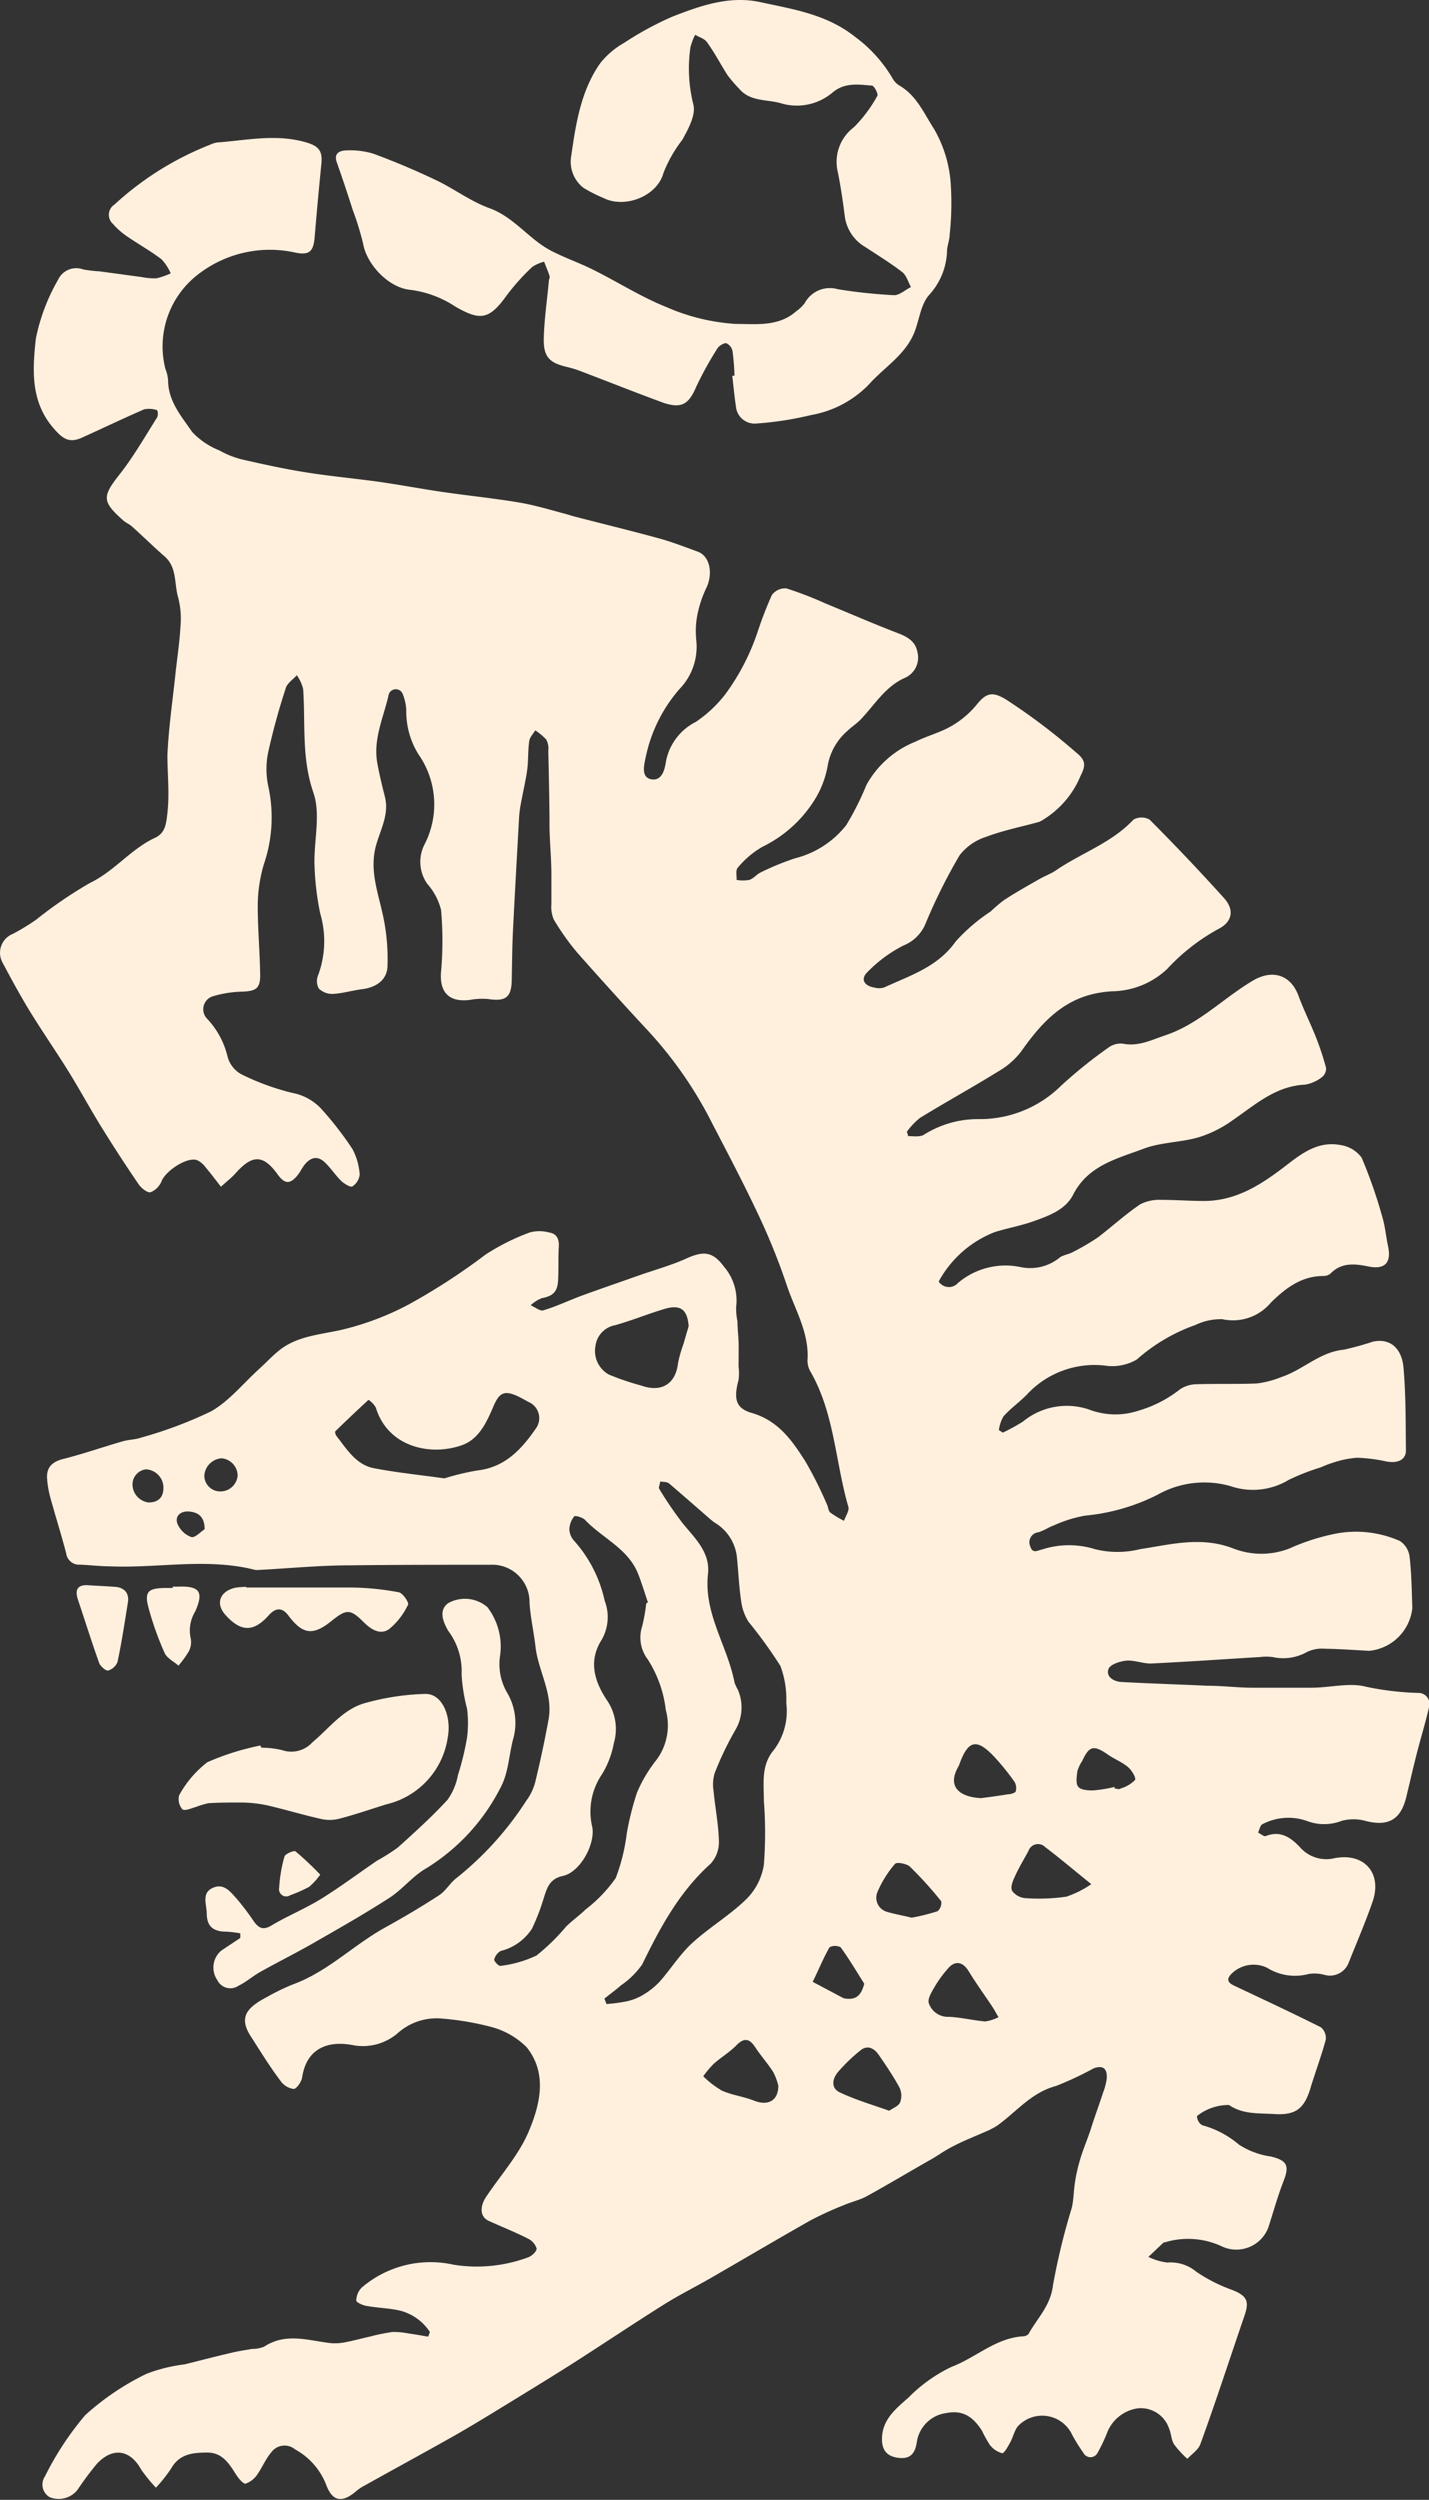 <svg xmlns="http://www.w3.org/2000/svg" viewBox="0 0 129.4 226.28"><rect x="0" y="0" width="129.4" height="226.28" fill="#333333" stroke="none"/><defs><style>.cls-1{fill:#fff0de;}</style></defs><g id="Capa_2" data-name="Capa 2"><g id="Layer_1" data-name="Layer 1"><g id="wUMNuU.tif"><path class="cls-1" d="M38.93,211.09a4.57,4.57,0,0,0-3-2c-.92-.17-1.86-.2-2.78-.37-.33-.06-.89-.32-.89-.48a1.75,1.75,0,0,1,.48-1.16A9.58,9.58,0,0,1,41.09,205a13.36,13.36,0,0,0,6.73-.67c.33-.1.81-.57.77-.8a1.48,1.48,0,0,0-.79-.9c-1.16-.59-2.38-1.07-3.56-1.61-.78-.36-.82-1.29-.19-2.21,1.34-2,3-3.83,3.88-6,1-2.4,1.63-5.19-.25-7.51a7.14,7.14,0,0,0-3.33-1.86,25.74,25.74,0,0,0-4.4-.73A5.28,5.28,0,0,0,36,184.05,4.83,4.83,0,0,1,32,185.13c-2.27-.45-4.24.25-4.64,2.91-.06.4-.48,1-.75,1.05a1.73,1.73,0,0,1-1.19-.71c-1-1.32-1.84-2.7-2.72-4.07-1.16-1.8-.22-2.65,1.48-3.55a20,20,0,0,1,2.38-1.15c3.11-1.14,5.43-3.53,8.27-5.11,1.68-.93,3.33-1.9,4.94-2.95.61-.4,1-1.14,1.59-1.57a29.15,29.15,0,0,0,6.31-7,4.85,4.85,0,0,0,.81-1.72c.45-1.87.86-3.76,1.2-5.66.41-2.31-.94-4.34-1.19-6.55-.15-1.33-.46-2.65-.54-4a3.38,3.38,0,0,0-3.57-3.41c-4.23,0-8.45,0-12.67.05-2.73,0-5.45.27-8.17.41a1.75,1.75,0,0,1-.45,0c-4.36-1.11-8.78-.13-13.16-.32-.9,0-1.79-.12-2.69-.15a1.17,1.17,0,0,1-1.24-1c-.45-1.74-1-3.45-1.47-5.18a8.85,8.85,0,0,1-.26-1.54c-.1-1.09.45-1.6,1.5-1.86,1.79-.45,3.55-1.07,5.33-1.58.53-.16,1.12-.15,1.64-.33a38.15,38.15,0,0,0,6.36-2.38c1.65-.93,2.92-2.53,4.35-3.83.61-.55,1.17-1.16,1.8-1.67,1.67-1.36,3.82-1.45,5.78-1.91a25.52,25.52,0,0,0,5.94-2.25,56.84,56.84,0,0,0,7-4.54,20.07,20.07,0,0,1,4-2,3.3,3.3,0,0,1,1.74,0c.7.1.94.59.89,1.31-.06,1,0,2.08-.07,3.12s-.59,1.35-1.48,1.52a3.36,3.36,0,0,0-1,.64c.39.16.84.55,1.15.46,1.2-.36,2.34-.91,3.51-1.34,1.75-.64,3.51-1.24,5.26-1.86,1.41-.49,2.85-.89,4.2-1.5,1.55-.7,2.38-.62,3.39.75a4.69,4.69,0,0,1,1.1,3.64,6,6,0,0,0,.12,1.32c0,.62.08,1.25.1,1.87s0,1.47,0,2.2a5,5,0,0,1,0,1.22c-.45,1.66-.3,2.58,1.24,3,2.4.72,3.63,2.52,4.82,4.39a35.46,35.46,0,0,1,1.95,3.9c.11.23.12.57.29.71a8.8,8.8,0,0,0,1.25.75c.14-.43.5-.92.39-1.27-1.18-4.06-1.25-8.42-3.41-12.2a2,2,0,0,1-.29-1.07c.17-2.5-1.15-4.59-1.89-6.83a58.34,58.34,0,0,0-2.5-6.21c-1.33-2.84-2.79-5.61-4.23-8.38a36.69,36.69,0,0,0-5.7-8.27q-3.31-3.56-6.52-7.19a22.07,22.07,0,0,1-2.13-3,2.87,2.87,0,0,1-.22-1.39c0-.89,0-1.78,0-2.67,0-1.41-.14-2.82-.17-4.23,0-2.31-.06-4.63-.11-7a1.75,1.75,0,0,0-.18-1,5.64,5.64,0,0,0-1-.84c-.2.33-.51.63-.55,1-.12.85-.07,1.72-.18,2.57s-.38,2-.55,2.94A10,10,0,0,0,47,74.07c-.19,3.47-.39,6.93-.56,10.4-.06,1.37-.07,2.75-.1,4.12,0,1.69-.52,2.08-2.14,1.84a6.19,6.19,0,0,0-1.66.08c-1.89.24-2.76-.71-2.6-2.55a31.74,31.74,0,0,0,0-5.6A5.68,5.68,0,0,0,38.69,80a3.45,3.45,0,0,1-.27-3.52,7.9,7.9,0,0,0-.52-8.19,7.32,7.32,0,0,1-1.11-4,4.48,4.48,0,0,0-.33-1.49.67.67,0,0,0-1.28.15c-.45,2-1.43,4-1,6.2.18,1,.43,2,.68,3,.39,1.57-.41,2.94-.8,4.35-.63,2.24.17,4.26.62,6.37a18.49,18.49,0,0,1,.41,4.51c0,1.3-1,2-2.31,2.16-.89.12-1.77.38-2.66.43a1.75,1.75,0,0,1-1.25-.49,1.38,1.38,0,0,1-.06-1.21A8.87,8.87,0,0,0,29,82.7a25.05,25.05,0,0,1-.52-4.4c-.07-2.19.58-4.59-.1-6.55-1.09-3.15-.71-6.27-.93-9.4a3.89,3.89,0,0,0-.57-1.23c-.34.38-.86.71-1,1.16a61.15,61.15,0,0,0-1.62,5.93,7.66,7.66,0,0,0,.06,3.09,13.1,13.1,0,0,1-.43,6.94A13.31,13.31,0,0,0,23.34,82c0,2.09.19,4.18.22,6.27,0,1.19-.37,1.44-1.59,1.49a10,10,0,0,0-2.62.4,1.23,1.23,0,0,0-.58,2.07,7.53,7.53,0,0,1,1.83,3.39,2.57,2.57,0,0,0,1.27,1.63,22.33,22.33,0,0,0,4.61,1.68,4.78,4.78,0,0,1,2.74,1.58A30.88,30.88,0,0,1,31.91,104a5.65,5.65,0,0,1,.66,2.33,1.47,1.47,0,0,1-.66,1.06c-.17.11-.72-.23-1-.48-.53-.52-.94-1.16-1.47-1.67-.7-.69-1.35-.47-1.9.24-.22.3-.38.65-.62.93-.66.8-1.14.77-1.76-.08-1.31-1.82-2.29-1.85-3.81-.15-.36.41-.81.75-1.34,1.24-.52-.65-.93-1.22-1.38-1.74a2,2,0,0,0-.82-.68c-.93-.27-2.82,1-3.18,1.92a1.81,1.81,0,0,1-1,1c-.27.07-.83-.36-1.06-.7-1.16-1.69-2.28-3.42-3.36-5.16S7.2,98.58,6.12,96.85s-2.37-3.6-3.49-5.43C1.77,90,1,88.58.23,87.13a1.84,1.84,0,0,1,.94-2.6,19.62,19.62,0,0,0,2.1-1.28,39.32,39.32,0,0,1,4.88-3.33c2.21-1.06,3.7-3.07,5.9-4.09.92-.43,1-1.26,1.11-2.24.2-1.77,0-3.51,0-5.25.11-2.46.47-4.91.73-7.36.15-1.41.37-2.82.45-4.24a7.73,7.73,0,0,0-.2-2.63c-.38-1.25-.08-2.74-1.24-3.75-1-.87-1.94-1.8-2.92-2.68-.25-.23-.58-.36-.83-.58-1.95-1.73-1.89-2.17-.28-4.21,1.25-1.6,2.27-3.39,3.36-5.11a.85.85,0,0,0,0-.65,2.26,2.26,0,0,0-1.17-.08c-1.9.82-3.76,1.72-5.65,2.57-1.17.52-1.75.09-2.59-.89-2.09-2.44-1.87-5.34-1.57-8.1a17.63,17.63,0,0,1,2-5.29,1.82,1.82,0,0,1,2.29-.95A11.27,11.27,0,0,0,9,24.56l3.84.52a5.6,5.6,0,0,0,1.34.11,6.3,6.3,0,0,0,1.28-.45,4.65,4.65,0,0,0-.82-1.26c-1-.76-2.11-1.38-3.16-2.1a6.62,6.62,0,0,1-1.25-1.11,1.1,1.1,0,0,1,.13-1.75A27.72,27.72,0,0,1,19,13.11a2.53,2.53,0,0,1,.64-.21c2.7-.2,5.4-.81,8.12,0,1.12.33,1.46.79,1.34,1.94-.22,2.22-.43,4.45-.61,6.67-.11,1.26-.5,1.61-1.72,1.36a10.61,10.61,0,0,0-9,2.1,8.22,8.22,0,0,0-2.79,8.43,3.45,3.45,0,0,1,.24,1c0,1.92,1.21,3.28,2.18,4.7a6.87,6.87,0,0,0,2.46,1.67,8.06,8.06,0,0,0,2.07.82c1.92.44,3.84.86,5.79,1.17,2.2.35,4.43.55,6.64.86,1.88.27,3.75.62,5.63.9,2.28.33,4.59.57,6.87.94,1.39.23,2.75.62,4.12,1,.3.06.58.17.87.25,2.58.67,5.17,1.3,7.74,2,1.22.33,2.4.79,3.58,1.22s1.39,2.09.78,3.31a10.22,10.22,0,0,0-.81,2.47,7.65,7.65,0,0,0-.09,2.24,5.5,5.5,0,0,1-1.53,4.43,13.61,13.61,0,0,0-3.05,6.16c-.15.72-.44,1.83.51,2s1.22-.86,1.33-1.64A5.06,5.06,0,0,1,63,65.35a11.35,11.35,0,0,0,2.77-2.63,20.48,20.48,0,0,0,2.84-5.54,35.44,35.44,0,0,1,1.28-3.31,1.49,1.49,0,0,1,1.32-.61,32.92,32.92,0,0,1,3.53,1.36c2.17.89,4.32,1.83,6.51,2.67.91.34,1.66.76,1.83,1.76a2,2,0,0,1-1.19,2.33c-1.75.8-2.68,2.41-3.93,3.72-.38.4-.86.7-1.26,1.09a5.39,5.39,0,0,0-1.73,3,8.7,8.7,0,0,1-1.36,3.45,11.45,11.45,0,0,1-4.55,4,8.19,8.19,0,0,0-2.26,1.91c-.2.21-.08.73-.1,1.1a3.38,3.38,0,0,0,1.14,0c.37-.11.66-.48,1-.66A24,24,0,0,1,72,77.69a8.52,8.52,0,0,0,4.63-3,25.81,25.81,0,0,0,1.83-3.64,8.78,8.78,0,0,1,4.45-3.92c1.07-.53,2.26-.83,3.28-1.43a8.34,8.34,0,0,0,2.32-2c.83-1,1.38-1.09,2.53-.42a55.68,55.68,0,0,1,6.39,4.82c.88.7.92,1.15.4,2.17a8.42,8.42,0,0,1-3.26,3.86,2.62,2.62,0,0,1-.49.27c-1.59.44-3.22.76-4.76,1.34a4.93,4.93,0,0,0-2.42,1.67,50,50,0,0,0-3.08,6.17,3.59,3.59,0,0,1-2,2A12.38,12.38,0,0,0,78.54,88c-.64.62-.29,1.24.63,1.39a1.63,1.63,0,0,0,.88,0c2.35-1.09,4.86-1.85,6.49-4.17a16.35,16.35,0,0,1,3.16-2.71,13.87,13.87,0,0,1,1.17-1c1-.67,2.12-1.29,3.2-1.91.51-.3,1.09-.5,1.57-.83,2.29-1.57,5-2.45,7-4.58a1.49,1.49,0,0,1,1.46,0q3.44,3.45,6.7,7.06c1,1.08.82,2.19-.49,2.85a18.28,18.28,0,0,0-4.64,3.63,7.41,7.41,0,0,1-5,2,10.08,10.08,0,0,0-1.33.17c-3.17.61-5.12,2.79-6.88,5.29a7,7,0,0,1-2.06,1.79c-2.33,1.44-4.74,2.77-7.08,4.2a6.56,6.56,0,0,0-1.2,1.26l.12.4c.48,0,1.07.1,1.43-.13a9.16,9.16,0,0,1,5-1.41,10.45,10.45,0,0,0,7.39-3,42.15,42.15,0,0,1,4.35-3.5,1.85,1.85,0,0,1,1.26-.33c1.41.28,2.59-.33,3.86-.76,3-1,5.21-3.32,7.86-4.91,1.78-1.08,3.47-.61,4.19,1.33.46,1.25,1.06,2.45,1.56,3.7a25.52,25.52,0,0,1,.94,2.84,1,1,0,0,1-.4.85,3.34,3.34,0,0,1-1.51.66c-2.69.13-4.54,1.85-6.59,3.25a10.55,10.55,0,0,1-3.06,1.52c-1.59.46-3.35.44-4.88,1-2.42.92-5.1,1.5-6.47,4.2-.69,1.35-2.17,1.89-3.54,2.38-1.16.42-2.39.63-3.56,1A9.84,9.84,0,0,0,85,116a1.1,1.1,0,0,0,1.74.14,6.65,6.65,0,0,1,5.66-1.45,4.22,4.22,0,0,0,3.5-.81c.32-.28.83-.32,1.22-.53A21.62,21.62,0,0,0,99.43,112c1.3-1,2.5-2.1,3.84-3a3.86,3.86,0,0,1,1.94-.39c1.27,0,2.54.1,3.81.1,3,0,5.33-1.58,7.54-3.29,1.48-1.15,2.92-2.14,4.84-1.77a2.89,2.89,0,0,1,1.9,1.14,43,43,0,0,1,1.87,5.36c.26.85.33,1.76.52,2.64.32,1.5-.27,2.15-1.76,1.85-1.25-.25-2.45-.39-3.46.65a1,1,0,0,1-.63.21c-2,0-3.43,1.11-4.74,2.39a4.49,4.49,0,0,1-4.42,1.52,5.3,5.3,0,0,0-2.42.52,16.1,16.1,0,0,0-5.32,3.13,4.4,4.4,0,0,1-2.88.55A8.34,8.34,0,0,0,93,126.22c-.68.7-1.49,1.26-2.14,2a3.43,3.43,0,0,0-.41,1.23l.36.23a18.69,18.69,0,0,0,1.82-1,6.25,6.25,0,0,1,6.24-1,6.68,6.68,0,0,0,4.26,0,11,11,0,0,0,3.72-1.92,2.77,2.77,0,0,1,1.46-.46c1.82-.06,3.66,0,5.48-.07a8.67,8.67,0,0,0,2.21-.57c2-.66,3.5-2.28,5.69-2.49a26,26,0,0,0,2.64-.73c1.73-.35,2.62.8,2.76,2.34.22,2.49.19,5,.22,7.51,0,.84-.72,1.19-1.76,1a15,15,0,0,0-2.66-.34,9.11,9.11,0,0,0-2.16.44,10.06,10.06,0,0,0-1.15.44,19.86,19.86,0,0,0-2.87,1.12,6.29,6.29,0,0,1-5.29.57,8.64,8.64,0,0,0-6.62.79,18.27,18.27,0,0,1-6.52,1.88,11.68,11.68,0,0,0-2.86.89c-.48.17-.91.48-1.4.62a.91.91,0,0,0-.73,1.27c.22.71.66.37,1.16.26a7.89,7.89,0,0,1,4.71,0,8.43,8.43,0,0,0,4.06,0c2.83-.43,5.56-1.19,8.47-.06a7,7,0,0,0,5.06,0,19.65,19.65,0,0,1,4.21-1.35,9.84,9.84,0,0,1,5.81.67,2,2,0,0,1,.87,1.4c.18,1.55.2,3.11.25,4.68a4.35,4.35,0,0,1-3.91,3.86c-1.34-.07-2.68-.17-4-.19a3.15,3.15,0,0,0-1.62.29,4.4,4.4,0,0,1-3.13.46,4.66,4.66,0,0,0-1.12,0c-3.3.2-6.6.43-9.91.59-.73,0-1.48-.32-2.21-.26-.58.05-1.47.35-1.61.75-.26.71.48,1.14,1.16,1.18,2.59.14,5.19.22,7.79.34,1.31,0,2.61.16,3.92.18,1.82,0,3.63,0,5.45,0s3.45-.49,5-.09a26.2,26.2,0,0,0,4.7.56,1,1,0,0,1,1,1.3c-.31,1.37-.73,2.72-1.08,4.08s-.66,2.75-1,4.13c-.51,2-1.66,2.6-3.69,2.07a4.09,4.09,0,0,0-2.14,0,4.39,4.39,0,0,1-3.17,0,5.06,5.06,0,0,0-4,.3c-.2.08-.27.5-.4.76.23.11.53.38.69.32,1.32-.53,2.26.11,3.1,1a3.17,3.17,0,0,0,3.14,1c2.7-.52,4.33,1.36,3.44,3.94-.65,1.87-1.43,3.68-2.16,5.51a1.81,1.81,0,0,1-2.19,1.11,3.51,3.51,0,0,0-1.43-.08,4.79,4.79,0,0,1-3.77-.56,2.83,2.83,0,0,0-3.21.53c-.5.5-.36.82.23,1.09,2.63,1.24,5.26,2.47,7.86,3.77a1.28,1.28,0,0,1,.43,1.13c-.42,1.55-1,3.07-1.45,4.59-.57,1.72-1.37,2.24-3.2,2.13-1.4-.09-2.84.05-4.11-.82a4.59,4.59,0,0,0-2.9,1,1,1,0,0,0,.47.83,8.51,8.51,0,0,1,3.32,1.75,7.13,7.13,0,0,0,2.88,1.08c1.47.35,1.72.81,1.18,2.2s-.94,2.84-1.4,4.26a3.1,3.1,0,0,1-4.11,1.72,7.21,7.21,0,0,0-5.24-.41s-.08,0-.1,0c-.47.43-.93.88-1.4,1.32a5.38,5.38,0,0,0,1.71.51,3.65,3.65,0,0,1,2.65.85,14.62,14.62,0,0,0,3.28,1.65c1.28.52,1.51,1,1.07,2.29-1.33,3.87-2.59,7.77-4,11.64-.18.52-.78.9-1.18,1.34a8.85,8.85,0,0,1-1.21-1.32c-.26-.43-.25-1-.47-1.49A2.7,2.7,0,0,0,103,218a3.52,3.52,0,0,0-2.79,2.32,14.78,14.78,0,0,1-.82,1.7.72.72,0,0,1-1.29,0,16.75,16.75,0,0,1-1-1.6,3,3,0,0,0-4.81-.92c-.42.37-.53,1.1-.84,1.63-.2.36-.54,1-.73.92a2.1,2.1,0,0,1-1.1-.76,11.12,11.12,0,0,1-.7-1.27c-.91-1.41-1.86-1.87-3.27-1.59a3.11,3.11,0,0,0-2.64,2.7c-.17,1-.62,1.47-1.64,1.35s-1.55-.67-1.5-1.83c.06-1.69,1.3-2.66,2.4-3.63a13.82,13.82,0,0,1,3.88-2.77c2.2-.83,4-2.61,6.47-2.77a.72.72,0,0,0,.51-.2c.79-1.44,2-2.55,2.22-4.42a59.77,59.77,0,0,1,1.7-7c.18-.75.17-1.54.29-2.31a15.47,15.47,0,0,1,.48-2.12c.3-1,.7-1.89,1-2.85s.73-2.11,1.07-3.17a5.67,5.67,0,0,0,.32-1.19c.1-.94-.3-1.32-1.17-1a30.17,30.17,0,0,1-3.42,1.6c-2.23.59-3.58,2.34-5.31,3.58a6.9,6.9,0,0,1-1.08.56c-1,.44-2,.83-2.91,1.31-.66.32-1.27.76-1.91,1.14-2,1.13-3.91,2.28-5.89,3.37-.61.34-1.32.5-2,.78a31.37,31.37,0,0,0-3.12,1.42c-3,1.7-6,3.47-9,5.2-1.42.82-2.89,1.55-4.28,2.42-2.83,1.78-5.62,3.65-8.44,5.45-2.26,1.43-4.55,2.82-6.83,4.22-1.3.79-2.6,1.58-3.93,2.33-2.63,1.48-5.28,2.92-7.91,4.39a4.13,4.13,0,0,0-.74.49c-1.26,1.09-2.16,1-2.74-.58a6.19,6.19,0,0,0-2.8-3.18,1.49,1.49,0,0,0-2.18.28c-.5.59-.8,1.34-1.26,2a2.12,2.12,0,0,1-1.07.82c-.22,0-.62-.48-.84-.82-.63-1-1.25-2-2.6-2s-2.55.13-3.3,1.47a13.46,13.46,0,0,1-1.36,1.71,14.29,14.29,0,0,1-1.33-1.63c-1-1.82-2.57-2.06-4-.55A28.3,28.3,0,0,0,7,225.4a2.18,2.18,0,0,1-2.5.64,1.32,1.32,0,0,1-.43-1.88,27.32,27.32,0,0,1,3.65-5.55,23.55,23.55,0,0,1,5.53-3.73,14.26,14.26,0,0,1,3.46-.86c1.41-.35,2.82-.72,4.24-1.05.61-.15,1.25-.24,1.87-.35a2.86,2.86,0,0,0,1.09-.2c2-1.31,4-.55,6.08-.32a4.74,4.74,0,0,0,1.35-.1c.73-.14,1.44-.34,2.17-.5a18,18,0,0,1,2-.41,6.73,6.73,0,0,1,1.48.13c.6.08,1.19.19,1.78.29Zm15.8-30.18.19.49a15,15,0,0,0,1.77-.23,5.05,5.05,0,0,0,1.46-.55,6.82,6.82,0,0,0,1.58-1.24c1-1.13,1.83-2.47,2.94-3.49,1.56-1.43,3.42-2.52,4.93-4a5.6,5.6,0,0,0,1.57-3.09,37.43,37.43,0,0,0,0-5.8c0-1.61-.26-3.22.9-4.59a5.82,5.82,0,0,0,1.13-4.24,8.65,8.65,0,0,0-.53-3.37,41.42,41.42,0,0,0-2.89-4,4.57,4.57,0,0,1-.66-1.84c-.2-1.29-.25-2.6-.38-3.91a4.15,4.15,0,0,0-2-3.21,6,6,0,0,1-.69-.56c-1.15-1-2.29-2-3.46-3-.19-.16-.54-.13-.81-.18,0,.23-.18.53-.08.68a33.26,33.26,0,0,0,2.14,3.13c1.11,1.36,2.48,2.61,2.27,4.56-.4,3.6,1.78,6.53,2.41,9.86a4.21,4.21,0,0,0,.29.61,4,4,0,0,1-.22,3.65,29.4,29.4,0,0,0-1.88,3.92,3.75,3.75,0,0,0-.09,1.64c.14,1.52.45,3,.48,4.56a2.88,2.88,0,0,1-.76,2c-2.83,2.54-4.56,5.77-6.19,9.11a7.51,7.51,0,0,1-1.92,1.89C55.77,180.12,55.24,180.5,54.73,180.91Zm3.79-35.77.15-.1c-.29-.85-.55-1.72-.88-2.56-.9-2.3-3.22-3.23-4.8-4.89-.23-.24-.92-.44-1-.32a1.92,1.92,0,0,0-.43,1.19,1.63,1.63,0,0,0,.42,1,11.9,11.9,0,0,1,2.77,5.42,4.14,4.14,0,0,1-.26,3.54c-1.24,1.92-.65,3.79.45,5.45a4.62,4.62,0,0,1,.64,3.94,8.18,8.18,0,0,1-1.08,2.81,6,6,0,0,0-.86,4.8c.25,1.62-1.16,4.06-2.65,4.38-1.23.26-1.45,1.08-1.75,2a18.61,18.61,0,0,1-1.08,2.8,4.73,4.73,0,0,1-2.83,2,1.25,1.25,0,0,0-.58.79c0,.15.41.59.56.56a10.58,10.58,0,0,0,3.27-.94,18.66,18.66,0,0,0,2.7-2.64c.56-.54,1.2-1,1.76-1.54a12.79,12.79,0,0,0,2.72-2.84,17.27,17.27,0,0,0,1-4.06,26.13,26.13,0,0,1,.92-3.66,12.63,12.63,0,0,1,1.79-3,5.24,5.24,0,0,0,.82-4.48,10.75,10.75,0,0,0-1.63-4.58,3.27,3.27,0,0,1-.51-3A16.29,16.29,0,0,0,58.52,145.14ZM40.24,133.82a22.62,22.62,0,0,1,3-.72c2.49-.28,4-1.93,5.28-3.79a1.59,1.59,0,0,0-.69-2.42c-.32-.18-.65-.37-1-.53-1.17-.53-1.62-.28-2.13.9-.62,1.44-1.3,3-2.88,3.56-2.84,1-6.69.18-7.79-3.41a2,2,0,0,0-.66-.7c-1,.92-2,1.87-3,2.84-.05.06,0,.31.09.42.94,1.2,1.78,2.62,3.4,2.93C36,133.31,38.06,133.51,40.24,133.82Zm22.12-13.77c-.11-1.51-.73-2-2.18-1.57s-3,1.06-4.46,1.47a2.19,2.19,0,0,0-1.8,1.89,2.44,2.44,0,0,0,1.21,2.58,23.57,23.57,0,0,0,2.94,1c1.84.65,3.12-.15,3.33-2.05a11.83,11.83,0,0,1,.49-1.71C62.05,121.11,62.2,120.58,62.36,120.05Zm8.12,68.74a5.51,5.51,0,0,0-.46-1.23c-.5-.79-1.13-1.48-1.64-2.26s-1-.87-1.68-.18-1.41,1.1-2.08,1.7a9.28,9.28,0,0,0-.94,1.12,8.57,8.57,0,0,0,1.69,1.3c.92.41,2,.54,2.92.91C69.51,190.63,70.48,190.19,70.48,188.79Zm28.34-18.24c-1.59-1.28-2.86-2.36-4.18-3.36a.91.91,0,0,0-1.5.33c-.4.75-.85,1.48-1.2,2.25-.2.43-.46,1-.3,1.37a1.64,1.64,0,0,0,1.25.68,17.4,17.4,0,0,0,3.68-.14A9.08,9.08,0,0,0,98.82,170.55Zm-18.3,20.51c.34-.24.88-.43,1-.79a1.72,1.72,0,0,0-.09-1.35c-.55-1-1.22-2-1.86-2.92-.4-.59-1-.91-1.62-.43a15.35,15.35,0,0,0-2.08,2c-.51.61-.64,1.45.18,1.83C77.46,190.07,78.94,190.5,80.52,191.06Zm9.9-8.47c-.3-.5-.41-.72-.55-.93-.72-1.08-1.48-2.13-2.16-3.24-.54-.88-1.27-1-1.94-.15a10.27,10.27,0,0,0-1.11,1.53c-.28.48-.69,1.12-.55,1.54a1.83,1.83,0,0,0,1.82,1.22c1.1.05,2.19.32,3.29.42A4,4,0,0,0,90.42,182.59Zm-7.89-9A18.74,18.74,0,0,0,84.9,173a1,1,0,0,0,.33-.9,33.81,33.81,0,0,0-2.84-3.14c-.29-.27-1.19-.43-1.34-.25a9.6,9.6,0,0,0-1.59,2.54,1.33,1.33,0,0,0,.87,1.81C81,173.26,81.77,173.39,82.53,173.58Zm6.26-10.82c.77-.1,1.61-.21,2.45-.35.27,0,.69-.12.74-.28a1.08,1.08,0,0,0-.14-.89,21.56,21.56,0,0,0-1.75-2.17c-1.64-1.76-2.41-1.6-3.22.63a1.21,1.21,0,0,1-.09.2C85.64,161.91,87.17,162.68,88.79,162.76Zm12.14-1,0,.12c.19,0,.4.12.55,0a3,3,0,0,0,1.3-.77c.12-.18-.3-.89-.64-1.17-.53-.45-1.21-.71-1.79-1.11-1.31-.91-1.71-.83-2.36.57a3.43,3.43,0,0,0-.43.91c-.06.48-.17,1.14.09,1.43s.93.33,1.41.31A13.34,13.34,0,0,0,100.93,161.75ZM78.26,179.56c-.7-1.11-1.37-2.24-2.14-3.3a1.11,1.11,0,0,0-1,0c-.58,1-1,2.08-1.53,3.13l2.77,1.47a1.2,1.2,0,0,0,.33.06C77.56,181,78,180.58,78.26,179.56Zm-56.74-46A1.6,1.6,0,0,0,20.06,132a1.69,1.69,0,0,0-1.56,1.59A1.44,1.44,0,0,0,20,135,1.56,1.56,0,0,0,21.52,133.55ZM14.8,134.7A1.67,1.67,0,0,0,13.23,133,1.38,1.38,0,0,0,12,134.45,1.66,1.66,0,0,0,13.45,136C14.27,136,14.79,135.6,14.8,134.7Zm3.73,3.72c0-1.2-.66-1.54-1.41-1.6s-1.28.39-1.07,1.06a2.17,2.17,0,0,0,1.27,1.25C17.66,139.23,18.21,138.62,18.53,138.42Z"></path><path class="cls-1" d="M66.51,34a20.94,20.94,0,0,0-.18-2.23,1,1,0,0,0-.58-.71c-.22,0-.63.23-.78.47A31.28,31.28,0,0,0,63.05,35c-.69,1.63-1.36,2-3,1.45-2.48-.91-4.94-1.89-7.41-2.83a10,10,0,0,0-1.28-.4c-1.58-.36-2.15-.9-2.12-2.54s.3-3.49.46-5.24c0-.15.11-.31.07-.44-.15-.45-.33-.88-.5-1.31a3.48,3.48,0,0,0-1.07.47,19.61,19.61,0,0,0-2.25,2.49c-1.61,2.25-2.39,2.46-4.75,1.08a9.59,9.59,0,0,0-4-1.49c-2-.16-4-2.31-4.32-4.19A26.31,26.31,0,0,0,31.94,19c-.46-1.45-.94-2.89-1.45-4.33-.25-.73.18-1,.74-1.05a7.41,7.41,0,0,1,2.54.28c1.94.71,3.85,1.52,5.72,2.41,1.64.78,3.13,1.92,4.82,2.53,2.24.81,3.57,2.79,5.56,3.84,1.25.65,2.59,1.11,3.85,1.74,2.23,1.11,4.35,2.47,6.66,3.39a18.41,18.41,0,0,0,6.23,1.51c1.79,0,3.86.28,5.46-1.12a3.63,3.63,0,0,0,.8-.76,2.58,2.58,0,0,1,3-1.26,46.18,46.18,0,0,0,5.1.54c.5,0,1-.48,1.52-.74-.26-.46-.41-1.06-.79-1.35-1.06-.82-2.21-1.52-3.33-2.26a3.78,3.78,0,0,1-1.87-2.78c-.17-1.33-.36-2.66-.63-4a3.92,3.92,0,0,1,1.45-4.07,12.62,12.62,0,0,0,2.13-2.85c.1-.15-.29-.91-.49-.92-1.21-.1-2.43-.3-3.53.59a5,5,0,0,1-4.74,1c-1.27-.36-2.74-.13-3.73-1.28a13.76,13.76,0,0,1-1.07-1.24c-.64-1-1.19-2.07-1.87-3-.22-.32-.7-.45-1.07-.67a5.11,5.11,0,0,0-.43,1.14,13.4,13.4,0,0,0,.27,5.19c.23.93-.47,2.21-1,3.17a12.17,12.17,0,0,0-1.71,3c-.57,2.13-3.52,3.26-5.46,2.26A13.33,13.33,0,0,1,52.83,17a3,3,0,0,1-1.1-2.91c.42-2.92.87-5.86,2.61-8.35A7.35,7.35,0,0,1,56.5,3.89a29,29,0,0,1,4.38-2.38c2.56-1,5.19-1.93,8-1.31,3,.65,6,1.1,8.57,3.15a12.55,12.55,0,0,1,3.4,3.79,1.68,1.68,0,0,0,.62.62c1.53.9,2.18,2.47,3.09,3.88a11.37,11.37,0,0,1,1.52,4.85A26.21,26.21,0,0,1,86,21.17c0,.48-.2,1-.24,1.44a6.16,6.16,0,0,1-1.59,4.05c-.73.78-.9,2.09-1.28,3.18-.76,2.2-2.75,3.33-4.2,4.95a9.57,9.57,0,0,1-5.25,2.78,29.63,29.63,0,0,1-5,.77,1.7,1.7,0,0,1-1.8-1.55c-.14-.92-.22-1.85-.33-2.77Z"></path><path class="cls-1" d="M21.76,175a10.65,10.65,0,0,0-1.25-.15c-1.2,0-1.78-.47-1.79-1.66,0-.79-.5-1.85.56-2.31s1.65.45,2.24,1.09A23.78,23.78,0,0,1,23,173.94c.43.58.82.81,1.58.35,1.46-.87,3.06-1.52,4.5-2.41,1.74-1.08,3.38-2.31,5.07-3.46a18.1,18.1,0,0,0,1.88-1.19c1.54-1.39,3.09-2.79,4.5-4.32a5.64,5.64,0,0,0,.94-2.24,24.7,24.7,0,0,0,.82-3.37,10.22,10.22,0,0,0,0-2.65,15.4,15.4,0,0,1-.49-3.08,6.1,6.1,0,0,0-1.21-3.95c-.7-1.19-.7-2,0-2.51a3.12,3.12,0,0,1,3.55.37,5.88,5.88,0,0,1,1.15,4.34,5.14,5.14,0,0,0,.59,3.33,5.38,5.38,0,0,1,.55,4.4c-.35,1.44-.41,3-1.12,4.29a18.3,18.3,0,0,1-6.72,7.28c-1.21.69-2.12,1.88-3.3,2.65-2.12,1.37-4.32,2.63-6.51,3.88-1.71,1-3.47,1.87-5.19,2.83-.68.38-1.27.91-2,1.27a1.31,1.31,0,0,1-1.92-.53,2,2,0,0,1,.35-2.64c.57-.39,1.16-.77,1.74-1.16Z"></path><path class="cls-1" d="M23.67,158.2a7.74,7.74,0,0,1,1.88.22,2.58,2.58,0,0,0,2.74-.71c1.56-1.3,2.83-3.08,4.91-3.59a22.18,22.18,0,0,1,5.35-.79c1.49,0,2.34,2,2,3.91A7.3,7.3,0,0,1,35,163.32c-1.39.43-2.77.91-4.18,1.28a3.55,3.55,0,0,1-1.65.07c-1.67-.37-3.31-.87-5-1.26a11.72,11.72,0,0,0-2.29-.25c-1,0-2,0-3,.06a8.09,8.09,0,0,0-1.13.34c-.42.11-1,.39-1.23.22a1.41,1.41,0,0,1-.3-1.27,9.55,9.55,0,0,1,2.56-3A23.26,23.26,0,0,1,23.58,158Z"></path><path class="cls-1" d="M22.3,143.7c3.21,0,6.42,0,9.62,0a24.6,24.6,0,0,1,4.19.43c.36.06.94.93.84,1.12a6.38,6.38,0,0,1-1.71,2.21c-.77.55-1.6.08-2.28-.6-1.24-1.24-1.58-1.22-2.91-.16-1.7,1.38-2.63,1.27-3.93-.46-.56-.75-1.14-.75-1.81,0-1.34,1.49-2.47,1.49-3.84,0-1-1.05-.59-2.19.83-2.52a6.63,6.63,0,0,1,1-.08Z"></path><path class="cls-1" d="M8.1,143.5c.78.05,1.56.08,2.34.14s1.29.54,1.14,1.42c-.29,1.8-.56,3.6-.94,5.38a1.31,1.31,0,0,1-.88.78c-.2,0-.67-.39-.78-.69-.68-1.9-1.28-3.82-1.92-5.73C6.74,143.84,7.06,143.4,8.1,143.5Z"></path><path class="cls-1" d="M15.64,143.62l.44,0c2-.08,2.39.46,1.6,2.24a3.3,3.3,0,0,0-.41,2.44,1.79,1.79,0,0,1-.18,1.19,9.47,9.47,0,0,1-.93,1.28c-.43-.38-1.05-.68-1.26-1.16a27.82,27.82,0,0,1-1.43-4c-.42-1.52-.1-1.85,1.5-1.87h.67Z"></path><path class="cls-1" d="M29,169.69a6.33,6.33,0,0,1-1,1.1,12.64,12.64,0,0,1-1.72.76.65.65,0,0,1-1-.67,13,13,0,0,1,.48-2.83c.07-.24.84-.57,1-.47A30,30,0,0,1,29,169.69Z"></path></g></g></g></svg>